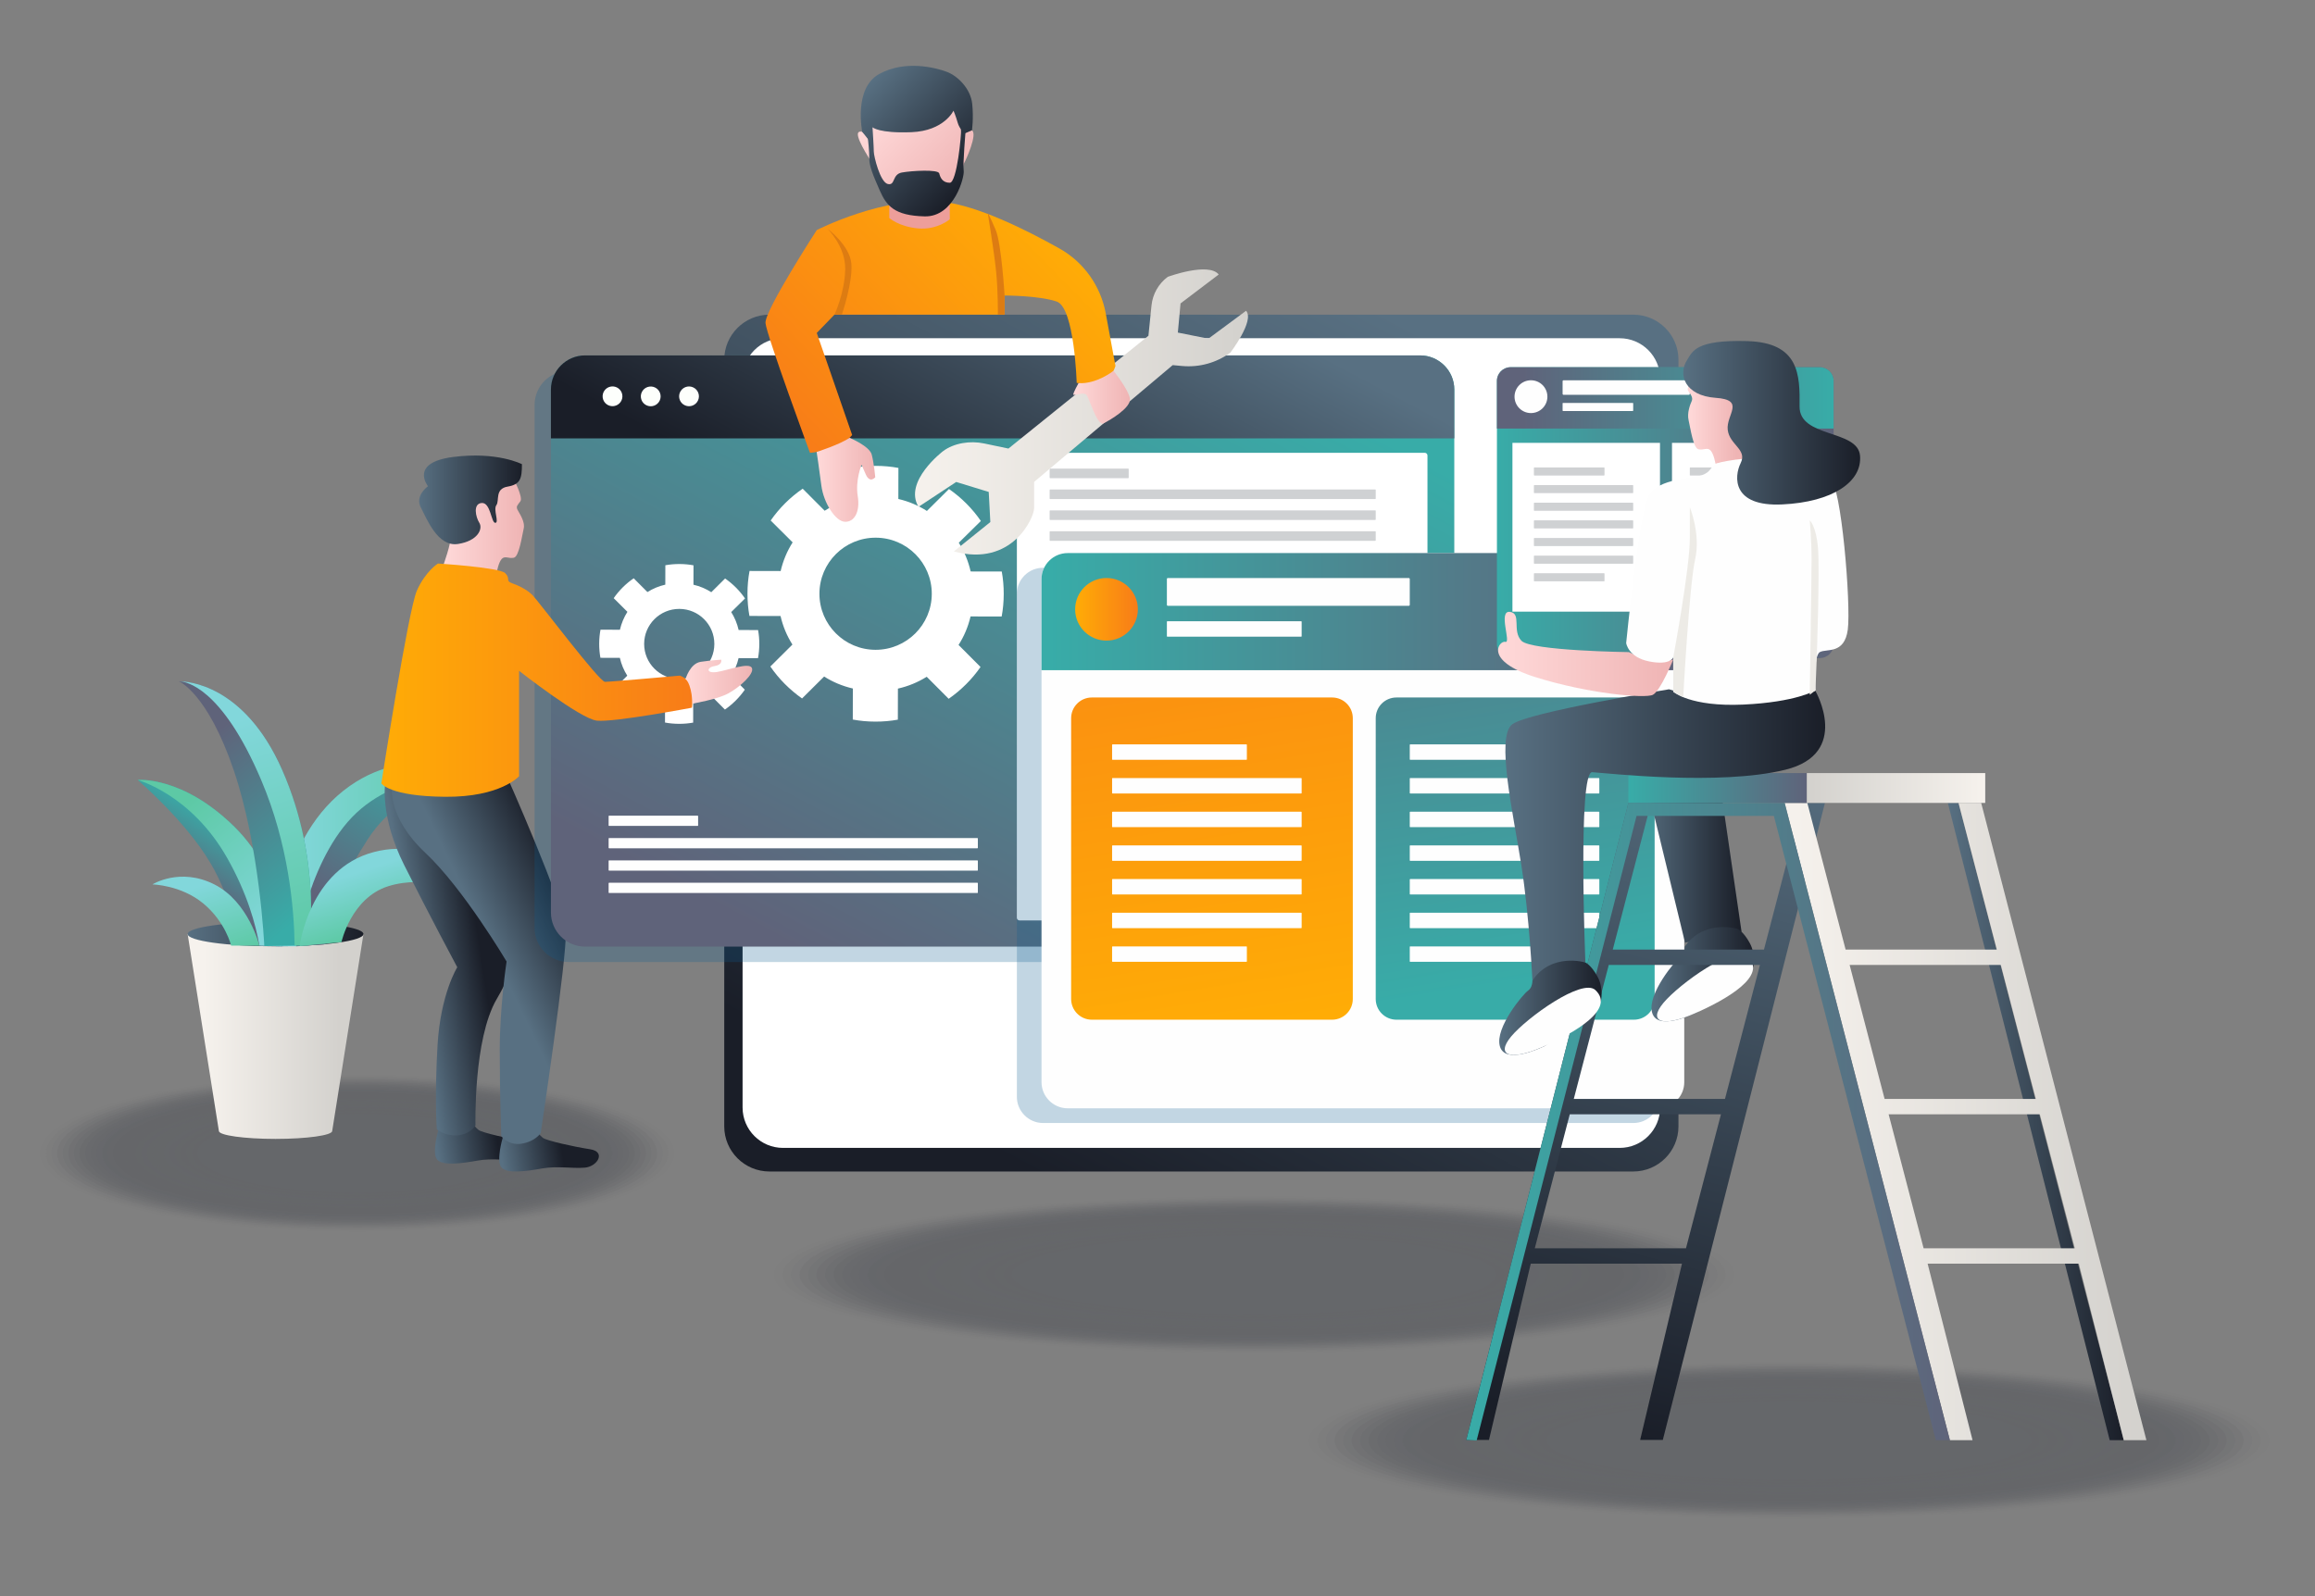 <svg width="1431" height="987" viewBox="0 0 1431 987" fill="none" xmlns="http://www.w3.org/2000/svg">
<rect x="0" y="0" width="1431" height="987" fill="#808080" stroke="none"/>
<g opacity="0.3">
<path opacity="0.03" d="M1105.94 939.047C1269.86 939.047 1402.74 917.369 1402.74 890.628C1402.74 863.887 1269.86 842.209 1105.94 842.209C942.017 842.209 809.133 863.887 809.133 890.628C809.133 917.369 942.017 939.047 1105.94 939.047Z" fill="#262A35"/>
<path opacity="0.07" d="M1105.94 938.192C1266.96 938.192 1397.49 916.897 1397.49 890.628C1397.49 864.359 1266.96 843.064 1105.94 843.064C944.914 843.064 814.379 864.359 814.379 890.628C814.379 916.897 944.914 938.192 1105.94 938.192Z" fill="#262A35"/>
<path opacity="0.1" d="M1105.94 937.336C1264.06 937.336 1392.24 916.424 1392.24 890.628C1392.24 864.832 1264.06 843.92 1105.94 843.92C947.814 843.92 819.631 864.832 819.631 890.628C819.631 916.424 947.814 937.336 1105.94 937.336Z" fill="#262A35"/>
<path opacity="0.14" d="M1105.94 936.475C1261.16 936.475 1386.99 915.949 1386.99 890.628C1386.99 865.308 1261.16 844.781 1105.94 844.781C950.715 844.781 824.883 865.308 824.883 890.628C824.883 915.949 950.715 936.475 1105.94 936.475Z" fill="#262A35"/>
<path opacity="0.17" d="M1105.94 935.62C1258.26 935.62 1381.74 915.476 1381.74 890.628C1381.74 865.78 1258.26 845.637 1105.94 845.637C953.615 845.637 830.134 865.78 830.134 890.628C830.134 915.476 953.615 935.62 1105.94 935.62Z" fill="#262A35"/>
<path opacity="0.21" d="M1105.94 934.764C1255.36 934.764 1376.49 915.003 1376.49 890.628C1376.49 866.252 1255.36 846.492 1105.94 846.492C956.516 846.492 835.386 866.252 835.386 890.628C835.386 915.003 956.516 934.764 1105.94 934.764Z" fill="#262A35"/>
<path opacity="0.24" d="M1105.94 933.908C1252.46 933.908 1371.24 914.531 1371.24 890.628C1371.24 866.725 1252.46 847.348 1105.94 847.348C959.416 847.348 840.638 866.725 840.638 890.628C840.638 914.531 959.416 933.908 1105.94 933.908Z" fill="#262A35"/>
<path opacity="0.28" d="M1105.94 933.052C1249.56 933.052 1365.98 914.058 1365.98 890.628C1365.98 867.197 1249.56 848.203 1105.94 848.203C962.317 848.203 845.89 867.197 845.89 890.628C845.89 914.058 962.317 933.052 1105.94 933.052Z" fill="#262A35"/>
<path opacity="0.31" d="M1105.94 932.192C1246.66 932.192 1360.73 913.583 1360.73 890.628C1360.73 867.673 1246.66 849.064 1105.94 849.064C965.217 849.064 851.142 867.673 851.142 890.628C851.142 913.583 965.217 932.192 1105.94 932.192Z" fill="#262A35"/>
<path opacity="0.34" d="M1105.94 931.336C1243.76 931.336 1355.48 913.11 1355.48 890.628C1355.48 868.146 1243.76 849.92 1105.94 849.92C968.118 849.92 856.393 868.146 856.393 890.628C856.393 913.11 968.118 931.336 1105.94 931.336Z" fill="#262A35"/>
<path opacity="0.38" d="M1105.94 930.48C1240.86 930.48 1350.23 912.638 1350.23 890.628C1350.23 868.618 1240.86 850.775 1105.94 850.775C971.018 850.775 861.645 868.618 861.645 890.628C861.645 912.638 971.018 930.48 1105.94 930.48Z" fill="#262A35"/>
<path opacity="0.41" d="M1105.94 929.624C1237.96 929.624 1344.98 912.165 1344.98 890.628C1344.98 869.09 1237.96 851.631 1105.94 851.631C973.916 851.631 866.892 869.09 866.892 890.628C866.892 912.165 973.916 929.624 1105.94 929.624Z" fill="#262A35"/>
<path opacity="0.45" d="M1105.94 928.768C1235.06 928.768 1339.73 911.692 1339.73 890.627C1339.73 869.563 1235.06 852.486 1105.94 852.486C976.816 852.486 872.143 869.563 872.143 890.627C872.143 911.692 976.816 928.768 1105.94 928.768Z" fill="#262A35"/>
<path opacity="0.48" d="M1105.94 927.915C1232.16 927.915 1334.48 911.221 1334.48 890.629C1334.48 870.037 1232.16 853.344 1105.94 853.344C979.717 853.344 877.395 870.037 877.395 890.629C877.395 911.221 979.717 927.915 1105.94 927.915Z" fill="#262A35"/>
<path opacity="0.52" d="M1105.94 927.052C1229.26 927.052 1329.23 910.744 1329.23 890.628C1329.23 870.511 1229.26 854.203 1105.94 854.203C982.617 854.203 882.646 870.511 882.646 890.628C882.646 910.744 982.617 927.052 1105.94 927.052Z" fill="#262A35"/>
<path opacity="0.55" d="M1105.94 926.196C1226.36 926.196 1323.98 910.272 1323.98 890.627C1323.98 870.983 1226.36 855.059 1105.94 855.059C985.518 855.059 887.898 870.983 887.898 890.627C887.898 910.272 985.518 926.196 1105.94 926.196Z" fill="#262A35"/>
<path opacity="0.59" d="M1105.94 925.343C1223.46 925.343 1318.72 909.801 1318.72 890.629C1318.72 871.458 1223.46 855.916 1105.94 855.916C988.418 855.916 893.15 871.458 893.15 890.629C893.15 909.801 988.418 925.343 1105.94 925.343Z" fill="#262A35"/>
<path opacity="0.62" d="M1105.94 924.487C1220.56 924.487 1313.47 909.328 1313.47 890.629C1313.47 871.93 1220.56 856.771 1105.94 856.771C991.318 856.771 898.402 871.93 898.402 890.629C898.402 909.328 991.318 924.487 1105.94 924.487Z" fill="#262A35"/>
<path opacity="0.66" d="M1105.94 923.631C1217.65 923.631 1308.22 908.855 1308.22 890.629C1308.22 872.402 1217.65 857.627 1105.94 857.627C994.219 857.627 903.654 872.402 903.654 890.629C903.654 908.855 994.219 923.631 1105.94 923.631Z" fill="#262A35"/>
<path opacity="0.69" d="M1105.94 922.769C1214.75 922.769 1302.97 908.379 1302.97 890.627C1302.97 872.876 1214.75 858.486 1105.94 858.486C997.119 858.486 908.905 872.876 908.905 890.627C908.905 908.379 997.119 922.769 1105.94 922.769Z" fill="#262A35"/>
<path opacity="0.72" d="M1105.94 921.915C1211.85 921.915 1297.72 907.908 1297.72 890.629C1297.72 873.351 1211.85 859.344 1105.94 859.344C1000.02 859.344 914.157 873.351 914.157 890.629C914.157 907.908 1000.02 921.915 1105.94 921.915Z" fill="#262A35"/>
<path opacity="0.76" d="M1105.94 921.059C1208.95 921.059 1292.47 907.435 1292.47 890.629C1292.47 873.823 1208.95 860.199 1105.94 860.199C1002.92 860.199 919.409 873.823 919.409 890.629C919.409 907.435 1002.92 921.059 1105.94 921.059Z" fill="#262A35"/>
<path opacity="0.79" d="M1105.94 920.203C1206.06 920.203 1287.22 906.962 1287.22 890.629C1287.22 874.295 1206.06 861.055 1105.94 861.055C1005.82 861.055 924.655 874.295 924.655 890.629C924.655 906.962 1005.82 920.203 1105.94 920.203Z" fill="#262A35"/>
<path opacity="0.83" d="M1105.94 919.347C1203.16 919.347 1281.97 906.49 1281.97 890.629C1281.97 874.768 1203.16 861.91 1105.94 861.91C1008.72 861.91 929.907 874.768 929.907 890.629C929.907 906.49 1008.72 919.347 1105.94 919.347Z" fill="#262A35"/>
<path opacity="0.86" d="M1105.94 918.487C1200.26 918.487 1276.72 906.015 1276.72 890.629C1276.72 875.244 1200.26 862.771 1105.94 862.771C1011.62 862.771 935.159 875.244 935.159 890.629C935.159 906.015 1011.62 918.487 1105.94 918.487Z" fill="#262A35"/>
<path opacity="0.9" d="M1105.94 917.631C1197.35 917.631 1271.46 905.542 1271.46 890.629C1271.46 875.716 1197.35 863.627 1105.94 863.627C1014.52 863.627 940.411 875.716 940.411 890.629C940.411 905.542 1014.52 917.631 1105.94 917.631Z" fill="#262A35"/>
<path opacity="0.93" d="M1105.94 916.775C1194.45 916.775 1266.21 905.069 1266.21 890.629C1266.21 876.189 1194.45 864.482 1105.94 864.482C1017.42 864.482 945.663 876.189 945.663 890.629C945.663 905.069 1017.42 916.775 1105.94 916.775Z" fill="#262A35"/>
<path opacity="0.97" d="M1105.94 915.92C1191.55 915.92 1260.96 904.596 1260.96 890.629C1260.96 876.661 1191.55 865.338 1105.94 865.338C1020.32 865.338 950.914 876.661 950.914 890.629C950.914 904.596 1020.32 915.92 1105.94 915.92Z" fill="#262A35"/>
<path d="M1105.94 915.064C1188.65 915.064 1255.71 904.124 1255.71 890.629C1255.71 877.133 1188.65 866.193 1105.94 866.193C1023.22 866.193 956.166 877.133 956.166 890.629C956.166 904.124 1023.22 915.064 1105.94 915.064Z" fill="#262A35"/>
</g>
<g opacity="0.3">
<path opacity="0.03" d="M775.233 836.561C939.153 836.561 1072.04 814.883 1072.04 788.142C1072.04 761.401 939.153 739.723 775.233 739.723C611.312 739.723 478.429 761.401 478.429 788.142C478.429 814.883 611.312 836.561 775.233 836.561Z" fill="#262A35"/>
<path opacity="0.07" d="M775.233 835.705C936.255 835.705 1066.79 814.41 1066.79 788.142C1066.79 761.873 936.255 740.578 775.233 740.578C614.21 740.578 483.675 761.873 483.675 788.142C483.675 814.41 614.21 835.705 775.233 835.705Z" fill="#262A35"/>
<path opacity="0.1" d="M775.233 834.849C933.355 834.849 1061.54 813.937 1061.54 788.141C1061.54 762.345 933.355 741.434 775.233 741.434C617.11 741.434 488.927 762.345 488.927 788.141C488.927 813.937 617.11 834.849 775.233 834.849Z" fill="#262A35"/>
<path opacity="0.14" d="M775.233 833.989C930.455 833.989 1056.29 813.463 1056.29 788.142C1056.29 762.821 930.455 742.295 775.233 742.295C620.011 742.295 494.179 762.821 494.179 788.142C494.179 813.463 620.011 833.989 775.233 833.989Z" fill="#262A35"/>
<path opacity="0.17" d="M775.233 833.133C927.554 833.133 1051.04 812.99 1051.04 788.142C1051.04 763.294 927.554 743.15 775.233 743.15C622.911 743.15 499.43 763.294 499.43 788.142C499.43 812.99 622.911 833.133 775.233 833.133Z" fill="#262A35"/>
<path opacity="0.21" d="M775.233 832.277C924.654 832.277 1045.78 812.517 1045.78 788.142C1045.78 763.766 924.654 744.006 775.233 744.006C625.812 744.006 504.682 763.766 504.682 788.142C504.682 812.517 625.812 832.277 775.233 832.277Z" fill="#262A35"/>
<path opacity="0.24" d="M775.233 831.422C921.753 831.422 1040.53 812.044 1040.53 788.141C1040.53 764.238 921.753 744.861 775.233 744.861C628.712 744.861 509.934 764.238 509.934 788.141C509.934 812.044 628.712 831.422 775.233 831.422Z" fill="#262A35"/>
<path opacity="0.28" d="M775.233 830.566C918.853 830.566 1035.28 811.572 1035.28 788.141C1035.28 764.711 918.853 745.717 775.233 745.717C631.613 745.717 515.186 764.711 515.186 788.141C515.186 811.572 631.613 830.566 775.233 830.566Z" fill="#262A35"/>
<path opacity="0.31" d="M775.233 829.705C915.953 829.705 1030.03 811.097 1030.03 788.142C1030.03 765.187 915.953 746.578 775.233 746.578C634.513 746.578 520.438 765.187 520.438 788.142C520.438 811.097 634.513 829.705 775.233 829.705Z" fill="#262A35"/>
<path opacity="0.34" d="M775.233 828.85C913.052 828.85 1024.78 810.624 1024.78 788.142C1024.78 765.659 913.052 747.434 775.233 747.434C637.413 747.434 525.689 765.659 525.689 788.142C525.689 810.624 637.413 828.85 775.233 828.85Z" fill="#262A35"/>
<path opacity="0.38" d="M775.233 827.994C910.152 827.994 1019.52 810.151 1019.52 788.141C1019.52 766.132 910.152 748.289 775.233 748.289C640.314 748.289 530.941 766.132 530.941 788.141C530.941 810.151 640.314 827.994 775.233 827.994Z" fill="#262A35"/>
<path opacity="0.41" d="M775.233 827.138C907.254 827.138 1014.28 809.678 1014.28 788.141C1014.28 766.604 907.254 749.145 775.233 749.145C643.212 749.145 536.188 766.604 536.188 788.141C536.188 809.678 643.212 827.138 775.233 827.138Z" fill="#262A35"/>
<path opacity="0.45" d="M775.233 826.282C904.353 826.282 1009.03 809.206 1009.03 788.141C1009.03 767.076 904.353 750 775.233 750C646.112 750 541.439 767.076 541.439 788.141C541.439 809.206 646.112 826.282 775.233 826.282Z" fill="#262A35"/>
<path opacity="0.48" d="M775.233 825.428C901.453 825.428 1003.77 808.735 1003.77 788.143C1003.77 767.551 901.453 750.857 775.233 750.857C649.013 750.857 546.691 767.551 546.691 788.143C546.691 808.735 649.013 825.428 775.233 825.428Z" fill="#262A35"/>
<path opacity="0.52" d="M775.233 824.566C898.552 824.566 998.523 808.258 998.523 788.141C998.523 768.025 898.552 751.717 775.233 751.717C651.913 751.717 551.942 768.025 551.942 788.141C551.942 808.258 651.913 824.566 775.233 824.566Z" fill="#262A35"/>
<path opacity="0.55" d="M775.233 823.71C895.652 823.71 993.271 807.785 993.271 788.141C993.271 768.497 895.652 752.572 775.233 752.572C654.813 752.572 557.194 768.497 557.194 788.141C557.194 807.785 654.813 823.71 775.233 823.71Z" fill="#262A35"/>
<path opacity="0.59" d="M775.233 822.854C892.752 822.854 988.02 807.313 988.02 788.141C988.02 768.969 892.752 753.428 775.233 753.428C657.714 753.428 562.446 768.969 562.446 788.141C562.446 807.313 657.714 822.854 775.233 822.854Z" fill="#262A35"/>
<path opacity="0.62" d="M775.233 822C889.851 822 982.768 806.842 982.768 788.143C982.768 769.444 889.851 754.285 775.233 754.285C660.614 754.285 567.698 769.444 567.698 788.143C567.698 806.842 660.614 822 775.233 822Z" fill="#262A35"/>
<path opacity="0.66" d="M775.233 821.145C886.951 821.145 977.516 806.369 977.516 788.143C977.516 769.916 886.951 755.141 775.233 755.141C663.515 755.141 572.95 769.916 572.95 788.143C572.95 806.369 663.515 821.145 775.233 821.145Z" fill="#262A35"/>
<path opacity="0.69" d="M775.233 820.282C884.05 820.282 972.264 805.892 972.264 788.141C972.264 770.39 884.05 756 775.233 756C666.415 756 578.201 770.39 578.201 788.141C578.201 805.892 666.415 820.282 775.233 820.282Z" fill="#262A35"/>
<path opacity="0.72" d="M775.233 819.427C881.15 819.427 967.013 805.419 967.013 788.141C967.013 770.862 881.15 756.855 775.233 756.855C669.316 756.855 583.453 770.862 583.453 788.141C583.453 805.419 669.316 819.427 775.233 819.427Z" fill="#262A35"/>
<path opacity="0.76" d="M775.233 818.573C878.249 818.573 961.76 804.949 961.76 788.143C961.76 771.337 878.249 757.713 775.233 757.713C672.216 757.713 588.705 771.337 588.705 788.143C588.705 804.949 672.216 818.573 775.233 818.573Z" fill="#262A35"/>
<path opacity="0.79" d="M775.233 817.717C875.352 817.717 956.514 804.476 956.514 788.143C956.514 771.809 875.352 758.568 775.233 758.568C675.114 758.568 593.951 771.809 593.951 788.143C593.951 804.476 675.114 817.717 775.233 817.717Z" fill="#262A35"/>
<path opacity="0.83" d="M775.233 816.861C872.451 816.861 951.262 804.003 951.262 788.142C951.262 772.282 872.451 759.424 775.233 759.424C678.014 759.424 599.203 772.282 599.203 788.142C599.203 804.003 678.014 816.861 775.233 816.861Z" fill="#262A35"/>
<path opacity="0.86" d="M775.233 816.001C869.551 816.001 946.011 803.528 946.011 788.143C946.011 772.757 869.551 760.285 775.233 760.285C680.915 760.285 604.455 772.757 604.455 788.143C604.455 803.528 680.915 816.001 775.233 816.001Z" fill="#262A35"/>
<path opacity="0.9" d="M775.233 815.145C866.65 815.145 940.759 803.056 940.759 788.143C940.759 773.23 866.65 761.141 775.233 761.141C683.815 761.141 609.707 773.23 609.707 788.143C609.707 803.056 683.815 815.145 775.233 815.145Z" fill="#262A35"/>
<path opacity="0.93" d="M775.233 814.289C863.75 814.289 935.507 802.583 935.507 788.143C935.507 773.702 863.75 761.996 775.233 761.996C686.716 761.996 614.958 773.702 614.958 788.143C614.958 802.583 686.716 814.289 775.233 814.289Z" fill="#262A35"/>
<path opacity="0.97" d="M775.233 813.433C860.849 813.433 930.255 802.11 930.255 788.142C930.255 774.175 860.849 762.852 775.233 762.852C689.616 762.852 620.21 774.175 620.21 788.142C620.21 802.11 689.616 813.433 775.233 813.433Z" fill="#262A35"/>
<path d="M775.233 812.577C857.949 812.577 925.004 801.637 925.004 788.142C925.004 774.647 857.949 763.707 775.233 763.707C692.517 763.707 625.462 774.647 625.462 788.142C625.462 801.637 692.517 812.577 775.233 812.577Z" fill="#262A35"/>
</g>
<g opacity="0.3">
<path opacity="0.03" d="M220.74 761.457C328.923 761.457 416.623 739.779 416.623 713.038C416.623 686.297 328.923 664.619 220.74 664.619C112.556 664.619 24.856 686.297 24.856 713.038C24.856 739.779 112.556 761.457 220.74 761.457Z" fill="#262A35"/>
<path opacity="0.07" d="M220.74 760.602C327.01 760.602 413.159 739.307 413.159 713.038C413.159 686.77 327.01 665.475 220.74 665.475C114.47 665.475 28.321 686.77 28.321 713.038C28.321 739.307 114.47 760.602 220.74 760.602Z" fill="#262A35"/>
<path opacity="0.1" d="M220.74 759.746C325.093 759.746 409.688 738.834 409.688 713.038C409.688 687.242 325.093 666.33 220.74 666.33C116.386 666.33 31.791 687.242 31.791 713.038C31.791 738.834 116.386 759.746 220.74 759.746Z" fill="#262A35"/>
<path opacity="0.14" d="M220.74 758.886C323.18 758.886 406.224 738.359 406.224 713.038C406.224 687.718 323.18 667.191 220.74 667.191C118.3 667.191 35.256 687.718 35.256 713.038C35.256 738.359 118.3 758.886 220.74 758.886Z" fill="#262A35"/>
<path opacity="0.17" d="M220.74 758.03C321.266 758.03 402.759 737.886 402.759 713.038C402.759 688.19 321.266 668.047 220.74 668.047C120.213 668.047 38.721 688.19 38.721 713.038C38.721 737.886 120.213 758.03 220.74 758.03Z" fill="#262A35"/>
<path opacity="0.21" d="M220.74 757.174C319.353 757.174 399.294 737.414 399.294 713.038C399.294 688.663 319.353 668.902 220.74 668.902C122.127 668.902 42.185 688.663 42.185 713.038C42.185 737.414 122.127 757.174 220.74 757.174Z" fill="#262A35"/>
<path opacity="0.24" d="M220.74 756.318C317.439 756.318 395.829 736.941 395.829 713.038C395.829 689.135 317.439 669.758 220.74 669.758C124.041 669.758 45.65 689.135 45.65 713.038C45.65 736.941 124.041 756.318 220.74 756.318Z" fill="#262A35"/>
<path opacity="0.28" d="M220.74 755.462C315.526 755.462 392.364 736.468 392.364 713.038C392.364 689.607 315.526 670.613 220.74 670.613C125.954 670.613 49.115 689.607 49.115 713.038C49.115 736.468 125.954 755.462 220.74 755.462Z" fill="#262A35"/>
<path opacity="0.31" d="M220.74 754.602C313.609 754.602 388.895 735.993 388.895 713.038C388.895 690.083 313.609 671.475 220.74 671.475C127.871 671.475 52.585 690.083 52.585 713.038C52.585 735.993 127.871 754.602 220.74 754.602Z" fill="#262A35"/>
<path opacity="0.34" d="M220.74 753.746C311.695 753.746 385.429 735.52 385.429 713.038C385.429 690.556 311.695 672.33 220.74 672.33C129.784 672.33 56.05 690.556 56.05 713.038C56.05 735.52 129.784 753.746 220.74 753.746Z" fill="#262A35"/>
<path opacity="0.38" d="M220.74 752.89C309.782 752.89 381.965 735.048 381.965 713.038C381.965 691.028 309.782 673.186 220.74 673.186C131.698 673.186 59.515 691.028 59.515 713.038C59.515 735.048 131.698 752.89 220.74 752.89Z" fill="#262A35"/>
<path opacity="0.41" d="M220.74 752.034C307.868 752.034 378.5 734.575 378.5 713.038C378.5 691.5 307.868 674.041 220.74 674.041C133.611 674.041 62.98 691.5 62.98 713.038C62.98 734.575 133.611 752.034 220.74 752.034Z" fill="#262A35"/>
<path opacity="0.45" d="M220.74 751.179C305.955 751.179 375.035 734.102 375.035 713.038C375.035 691.973 305.955 674.896 220.74 674.896C135.525 674.896 66.444 691.973 66.444 713.038C66.444 734.102 135.525 751.179 220.74 751.179Z" fill="#262A35"/>
<path opacity="0.48" d="M220.74 750.325C304.041 750.325 371.57 733.631 371.57 713.039C371.57 692.447 304.041 675.754 220.74 675.754C137.438 675.754 69.909 692.447 69.909 713.039C69.909 733.631 137.438 750.325 220.74 750.325Z" fill="#262A35"/>
<path opacity="0.52" d="M220.74 749.462C302.125 749.462 368.101 733.155 368.101 713.038C368.101 692.921 302.125 676.613 220.74 676.613C139.355 676.613 73.379 692.921 73.379 713.038C73.379 733.155 139.355 749.462 220.74 749.462Z" fill="#262A35"/>
<path opacity="0.55" d="M220.74 748.607C300.212 748.607 364.636 732.682 364.636 713.038C364.636 693.393 300.212 677.469 220.74 677.469C141.269 677.469 76.844 693.393 76.844 713.038C76.844 732.682 141.269 748.607 220.74 748.607Z" fill="#262A35"/>
<path opacity="0.59" d="M220.74 747.753C298.298 747.753 361.171 732.211 361.171 713.039C361.171 693.868 298.298 678.326 220.74 678.326C143.182 678.326 80.309 693.868 80.309 713.039C80.309 732.211 143.182 747.753 220.74 747.753Z" fill="#262A35"/>
<path opacity="0.62" d="M220.74 746.897C296.384 746.897 357.706 731.738 357.706 713.039C357.706 694.34 296.384 679.182 220.74 679.182C145.095 679.182 83.773 694.34 83.773 713.039C83.773 731.738 145.095 746.897 220.74 746.897Z" fill="#262A35"/>
<path opacity="0.66" d="M220.74 746.041C294.47 746.041 354.241 731.266 354.241 713.039C354.241 694.813 294.47 680.037 220.74 680.037C147.009 680.037 87.238 694.813 87.238 713.039C87.238 731.266 147.009 746.041 220.74 746.041Z" fill="#262A35"/>
<path opacity="0.69" d="M220.74 745.179C292.557 745.179 350.776 730.789 350.776 713.038C350.776 695.287 292.557 680.896 220.74 680.896C148.922 680.896 90.703 695.287 90.703 713.038C90.703 730.789 148.922 745.179 220.74 745.179Z" fill="#262A35"/>
<path opacity="0.72" d="M220.74 744.325C290.641 744.325 347.307 730.318 347.307 713.039C347.307 695.761 290.641 681.754 220.74 681.754C150.839 681.754 94.173 695.761 94.173 713.039C94.173 730.318 150.839 744.325 220.74 744.325Z" fill="#262A35"/>
<path opacity="0.76" d="M220.74 743.469C288.727 743.469 343.842 729.845 343.842 713.039C343.842 696.233 288.727 682.609 220.74 682.609C152.753 682.609 97.638 696.233 97.638 713.039C97.638 729.845 152.753 743.469 220.74 743.469Z" fill="#262A35"/>
<path opacity="0.79" d="M220.74 742.613C286.814 742.613 340.377 729.372 340.377 713.039C340.377 696.706 286.814 683.465 220.74 683.465C154.666 683.465 101.103 696.706 101.103 713.039C101.103 729.372 154.666 742.613 220.74 742.613Z" fill="#262A35"/>
<path opacity="0.83" d="M220.74 741.757C284.9 741.757 336.912 728.9 336.912 713.039C336.912 697.178 284.9 684.32 220.74 684.32C156.58 684.32 104.568 697.178 104.568 713.039C104.568 728.9 156.58 741.757 220.74 741.757Z" fill="#262A35"/>
<path opacity="0.86" d="M220.74 740.897C282.986 740.897 333.447 728.425 333.447 713.039C333.447 697.654 282.986 685.182 220.74 685.182C158.493 685.182 108.032 697.654 108.032 713.039C108.032 728.425 158.493 740.897 220.74 740.897Z" fill="#262A35"/>
<path opacity="0.9" d="M220.74 740.041C281.073 740.041 329.982 727.952 329.982 713.039C329.982 698.126 281.073 686.037 220.74 686.037C160.407 686.037 111.497 698.126 111.497 713.039C111.497 727.952 160.407 740.041 220.74 740.041Z" fill="#262A35"/>
<path opacity="0.93" d="M220.74 739.186C279.156 739.186 326.512 727.479 326.512 713.039C326.512 698.599 279.156 686.893 220.74 686.893C162.323 686.893 114.967 698.599 114.967 713.039C114.967 727.479 162.323 739.186 220.74 739.186Z" fill="#262A35"/>
<path opacity="0.97" d="M220.74 738.33C277.243 738.33 323.048 727.007 323.048 713.039C323.048 699.071 277.243 687.748 220.74 687.748C164.237 687.748 118.432 699.071 118.432 713.039C118.432 727.007 164.237 738.33 220.74 738.33Z" fill="#262A35"/>
<path d="M220.74 737.474C275.329 737.474 319.583 726.534 319.583 713.039C319.583 699.544 275.329 688.604 220.74 688.604C166.15 688.604 121.897 699.544 121.897 713.039C121.897 726.534 166.15 737.474 220.74 737.474Z" fill="#262A35"/>
</g>
<path d="M115.98 577.523L135.299 699.295C135.299 702.002 150.981 704.19 170.326 704.19C189.671 704.19 205.353 701.996 205.353 699.295L224.672 577.523H115.98Z" fill="url(#paint0_linear_2030_2264)"/>
<path d="M170.326 585.122C200.34 585.122 224.672 581.721 224.672 577.525C224.672 573.329 200.34 569.928 170.326 569.928C140.312 569.928 115.98 573.329 115.98 577.525C115.98 581.721 140.312 585.122 170.326 585.122Z" fill="url(#paint1_linear_2030_2264)"/>
<path d="M300.139 479.53C300.139 479.53 252.775 479.483 227.28 518.988C200.818 559.997 201.286 583.856 201.286 583.856L183.136 585.122C183.136 585.122 170.103 572.909 183.136 545.788C196.169 518.667 247.7 461.198 300.134 479.53H300.139Z" fill="url(#paint2_linear_2030_2264)"/>
<path d="M170.326 585.121C170.326 585.121 171.001 521.637 212.231 488.941C253.461 456.245 300.139 479.524 300.139 479.524C300.139 479.524 254.977 473.337 223.15 500.085C191.323 526.833 183.141 585.115 183.141 585.115H170.326V585.121Z" fill="url(#paint3_linear_2030_2264)"/>
<path d="M174.336 585.106L160.358 584.758L147.267 584.411C147.267 584.411 145.278 559.125 129.767 533.103C114.224 507.076 85.098 482.273 85.098 482.273C85.098 482.273 112.801 479.524 145.023 511.349C177.209 543.174 174.331 585.106 174.331 585.106H174.336Z" fill="url(#paint4_linear_2030_2264)"/>
<path d="M174.336 585.106L160.358 584.758C158.155 571.897 152.888 552.498 140.478 530.572C118.178 491.119 85.103 482.273 85.103 482.273C85.103 482.273 112.806 479.524 145.029 511.349C177.214 543.174 174.336 585.106 174.336 585.106Z" fill="url(#paint5_linear_2030_2264)"/>
<path d="M190.943 584.541L182.123 584.671L163.381 584.977C163.381 584.977 160.643 523.557 144.389 475.952C128.135 428.305 110.604 421.289 110.604 421.289H111.066C115.476 421.289 151.044 422.943 174.409 475.999C199.307 532.627 190.948 584.546 190.948 584.546L190.943 584.541Z" fill="url(#paint6_linear_2030_2264)"/>
<path d="M190.944 584.54L182.123 584.67C181.801 561.173 178.284 521.897 161.423 482.226C136.92 424.55 114.547 421.413 111.061 421.283C115.471 421.283 151.039 422.937 174.404 475.993C199.302 532.621 190.944 584.54 190.944 584.54Z" fill="url(#paint7_linear_2030_2264)"/>
<path d="M185.229 584.977C185.229 584.977 191.245 537.216 231.165 526.808C271.086 516.395 288.358 551.098 288.358 551.098C288.358 551.098 262.878 540.685 239.944 547.977C217.01 555.263 211.052 582.55 211.052 582.55L185.235 584.977H185.229Z" fill="url(#paint8_linear_2030_2264)"/>
<path d="M160.357 584.758C160.357 584.758 153.765 557.584 132.499 546.834C111.232 536.084 94.22 546.834 94.22 546.834C94.22 546.834 111.762 547.161 125.585 558.565C139.408 569.968 142.862 584.669 142.862 584.669L160.352 584.758H160.357Z" fill="url(#paint9_linear_2030_2264)"/>
<path d="M350.569 394.858L390.946 387.178L394.063 402.019C394.063 402.019 341.54 420.895 337.224 420.553C332.907 420.211 317.796 400.184 317.796 400.184L350.563 394.853L350.569 394.858Z" fill="#FF378F"/>
<path d="M270.987 698.601C270.987 698.601 266.847 712.561 270.083 716.824C273.319 721.092 285.88 719.282 295.204 717.602C304.528 715.922 313.983 717.731 321.749 717.083C329.52 716.435 335.088 707.256 324.985 705.706C314.887 704.155 297.864 700.38 295.718 698.596C293.573 696.817 292.742 695.23 292.742 695.23L270.982 698.596L270.987 698.601Z" fill="url(#paint10_linear_2030_2264)"/>
<path d="M310.741 703.48C310.741 703.48 306.601 717.44 309.837 721.703C313.074 725.971 325.634 724.161 334.959 722.481C344.283 720.8 353.737 722.61 361.503 721.962C369.274 721.314 374.843 712.135 364.739 710.585C354.641 709.034 337.618 705.259 335.473 703.475C333.327 701.696 332.496 700.109 332.496 700.109L310.736 703.475L310.741 703.48Z" fill="url(#paint11_linear_2030_2264)"/>
<path d="M238.095 484.389C238.095 484.389 234.812 504.872 249.819 534.841C264.826 564.804 282.649 598.049 282.649 598.049C282.649 598.049 272.332 614.436 270.457 646.277C268.582 678.117 269.99 698.248 269.99 698.248C269.99 698.248 274.68 702.464 282.654 701.992C290.628 701.52 293.911 695.904 293.911 695.904C293.911 695.904 292.503 642.528 307.043 617.714C321.582 592.9 322.99 576.98 315.951 557.316C308.918 537.651 238.095 484.394 238.095 484.394V484.389Z" fill="url(#paint12_linear_2030_2264)"/>
<path d="M242.318 486.888C242.318 486.888 239.502 505.344 262.956 527.347C286.405 549.35 313.141 594.497 313.141 594.497C313.141 594.497 308.918 622.391 308.918 649.077C308.918 675.763 309.858 702.453 309.858 702.453C309.858 702.453 314.081 708.541 322.523 707.136C330.964 705.731 334.247 700.581 334.247 700.581C334.247 700.581 350.662 591.489 349.722 575.569C348.781 559.649 312.668 478.477 312.668 478.477L242.318 486.883V486.888Z" fill="url(#paint13_linear_2030_2264)"/>
<path d="M317.63 296.443C317.63 296.443 323.437 307.499 321.681 309.926C319.926 312.353 318.907 313.027 319.822 315.049C320.736 317.072 324.788 322.33 323.707 326.914C322.627 331.498 320.871 344.172 317.63 344.846C314.388 345.521 312.227 343.498 310.201 345.521C308.175 347.543 307.095 353.745 307.095 353.745C307.095 353.745 300.207 352.397 289.672 351.588C279.137 350.779 273.87 349.97 273.87 349.97C273.87 349.97 279.137 335.543 278.597 331.229C278.057 326.914 284.54 306.151 292.914 300.752C301.287 295.359 317.63 296.438 317.63 296.438V296.443Z" fill="url(#paint14_linear_2030_2264)"/>
<path d="M1037.53 222.458V696.439C1037.53 711.84 1025.01 724.343 1009.58 724.343H475.639C460.211 724.343 447.687 711.84 447.687 696.439V222.463C447.687 207.061 460.211 194.559 475.639 194.559L1009.58 194.559C1025.01 194.559 1037.53 207.061 1037.53 222.463L1037.53 222.458Z" fill="url(#paint15_linear_2030_2264)"/>
<path d="M1001.17 209.135H484.039C470.222 209.135 459.021 220.316 459.021 234.109V684.78C459.021 698.573 470.222 709.755 484.039 709.755H1001.17C1014.99 709.755 1026.19 698.573 1026.19 684.78V234.109C1026.19 220.316 1014.99 209.135 1001.17 209.135Z" fill="white"/>
<path opacity="0.25" d="M888.87 250.378V573.724C888.87 585.397 879.38 594.825 867.733 594.825H351.592C339.946 594.825 330.455 585.397 330.455 573.724V250.378C330.455 238.752 339.946 229.277 351.592 229.277H867.733C879.38 229.277 888.87 238.752 888.87 250.378Z" fill="url(#paint16_linear_2030_2264)"/>
<path d="M898.963 240.847V564.193C898.963 575.866 889.473 585.293 877.827 585.293H361.685C350.039 585.293 340.548 575.866 340.548 564.193V240.847C340.548 229.22 350.039 219.746 361.685 219.746H877.827C889.473 219.746 898.963 229.22 898.963 240.847Z" fill="url(#paint17_linear_2030_2264)"/>
<path d="M898.963 240.847V271.038H340.548V240.847C340.548 229.22 350.039 219.746 361.685 219.746H877.827C889.473 219.746 898.963 229.22 898.963 240.847Z" fill="url(#paint18_linear_2030_2264)"/>
<path d="M880.72 279.973H630.241C629.323 279.973 628.579 280.716 628.579 281.632V567.459C628.579 568.376 629.323 569.119 630.241 569.119H880.72C881.638 569.119 882.382 568.376 882.382 567.459V281.632C882.382 280.716 881.638 279.973 880.72 279.973Z" fill="white"/>
<path d="M379.522 251.075C382.865 250.578 385.171 247.47 384.673 244.133C384.176 240.796 381.062 238.494 377.719 238.991C374.377 239.488 372.071 242.596 372.568 245.933C373.066 249.27 376.179 251.572 379.522 251.075Z" fill="#FDFFFC"/>
<path d="M403.133 251.134C406.477 250.645 408.791 247.542 408.3 244.204C407.81 240.866 404.702 238.556 401.358 239.046C398.014 239.535 395.701 242.638 396.191 245.976C396.681 249.314 399.79 251.623 403.133 251.134Z" fill="#FDFFFC"/>
<path d="M431.533 247.47C432.867 244.37 431.432 240.778 428.326 239.446C425.221 238.114 421.623 239.547 420.289 242.647C418.955 245.747 420.39 249.339 423.495 250.671C426.6 252.003 430.199 250.57 431.533 247.47Z" fill="#FDFFFC"/>
<path d="M468.559 406.945C469.083 404.16 469.348 401.241 469.359 398.259C469.364 395.277 469.115 392.357 468.6 389.568L456.585 389.542C455.686 385.585 454.133 381.82 451.998 378.444L460.523 370.033C457.219 365.226 453.011 361.005 448.211 357.686L439.687 366.159C436.316 364.012 432.617 362.446 428.659 361.533L428.685 349.539C425.895 349.015 422.971 348.751 419.984 348.74C416.997 348.735 414.072 348.989 411.278 349.497L411.252 361.492C407.288 362.389 403.585 363.94 400.203 366.071L391.715 357.561C386.899 360.859 382.671 365.06 379.347 369.851L387.834 378.299C385.684 381.665 384.115 385.424 383.201 389.376L371.186 389.35C370.661 392.134 370.396 395.054 370.386 398.036C370.381 401.018 370.63 403.937 371.144 406.727L383.159 406.753C384.058 410.71 385.611 414.407 387.746 417.783L379.222 426.257C382.526 431.064 386.671 435.218 391.471 438.604L399.995 430.13C403.366 432.277 407.132 433.843 411.091 434.756L411.065 446.751C413.854 447.274 416.779 447.544 419.766 447.549C422.753 447.554 425.677 447.3 428.472 446.792L428.498 434.798C432.461 433.9 436.233 432.35 439.614 430.218L448.102 438.728C452.918 435.368 457.084 431.23 460.403 426.438L451.915 417.928C454.066 414.563 455.635 410.871 456.549 406.919L468.564 406.945H468.559ZM419.823 419.811C407.839 419.785 398.146 410.067 398.177 398.103C398.203 386.14 407.938 376.463 419.922 376.489C431.906 376.515 441.599 386.233 441.568 398.197C441.542 410.16 431.807 419.837 419.823 419.811Z" fill="white"/>
<path d="M619.171 381.193C620.013 376.733 620.439 372.066 620.449 367.29C620.459 362.519 620.054 357.847 619.233 353.382L600.003 353.341C598.564 347.009 596.081 340.983 592.663 335.579L606.309 322.122C601.026 314.432 594.284 307.675 586.606 302.365L572.96 315.926C567.563 312.487 561.646 309.988 555.309 308.52L555.35 289.323C550.883 288.483 546.208 288.057 541.423 288.047C536.644 288.037 531.964 288.441 527.492 289.261L527.45 308.458C521.107 309.895 515.175 312.373 509.762 315.786L496.178 302.163C488.475 307.436 481.706 314.168 476.387 321.832L489.971 335.351C486.527 340.739 484.023 346.75 482.553 353.076L463.323 353.035C462.481 357.494 462.055 362.162 462.045 366.938C462.034 371.708 462.439 376.381 463.26 380.846L482.491 380.887C483.93 387.219 486.413 393.141 489.831 398.545L476.184 412.105C481.467 419.796 488.106 426.449 495.784 431.863L509.43 418.302C514.827 421.74 520.848 424.24 527.185 425.707L527.143 444.905C531.611 445.745 536.286 446.17 541.07 446.181C545.849 446.191 550.53 445.787 555.002 444.967L555.044 425.77C561.386 424.333 567.422 421.854 572.835 418.442L586.419 432.065C594.123 426.688 600.787 420.06 606.107 412.396L592.523 398.773C595.967 393.385 598.471 387.478 599.941 381.152L619.171 381.193ZM541.174 401.781C521.996 401.739 506.484 386.182 506.526 367.041C506.568 347.896 522.151 332.411 541.325 332.452C560.503 332.494 576.014 348.051 575.973 367.192C575.931 386.337 560.347 401.822 541.174 401.781Z" fill="white"/>
<path opacity="0.25" d="M1025.88 367.197V678.226C1025.88 687.089 1018.59 694.364 1009.64 694.364H644.744C635.867 694.364 628.579 687.089 628.579 678.226V367.197C628.579 358.262 635.867 351.059 644.744 351.059H1009.64C1018.59 351.059 1025.88 358.262 1025.88 367.197Z" fill="url(#paint19_linear_2030_2264)"/>
<path d="M1041.11 358.107V669.136C1041.11 677.999 1033.83 685.274 1024.88 685.274H659.975C651.097 685.274 643.809 677.999 643.809 669.136V358.107C643.809 349.172 651.097 341.969 659.975 341.969H1024.88C1033.83 341.969 1041.11 349.172 1041.11 358.107Z" fill="#FEFEFE"/>
<path d="M1041.11 358.107V414.377H643.809V358.107C643.809 349.172 651.097 341.969 659.975 341.969H1024.88C1033.83 341.969 1041.11 349.172 1041.11 358.107Z" fill="url(#paint20_linear_2030_2264)"/>
<path d="M823.413 431.256H674.93C667.855 431.256 662.12 436.981 662.12 444.044V617.698C662.12 624.761 667.855 630.486 674.93 630.486H823.413C830.487 630.486 836.223 624.761 836.223 617.698V444.044C836.223 436.981 830.487 431.256 823.413 431.256Z" fill="url(#paint21_linear_2030_2264)"/>
<path d="M1009.99 431.256H863.208C856.134 431.256 850.398 436.981 850.398 444.044V617.698C850.398 624.761 856.134 630.486 863.208 630.486H1009.99C1017.06 630.486 1022.8 624.761 1022.8 617.698V444.044C1022.8 436.981 1017.06 431.256 1009.99 431.256Z" fill="url(#paint22_linear_2030_2264)"/>
<path d="M770.449 460.26H687.73C687.566 460.26 687.434 460.392 687.434 460.555V469.501C687.434 469.664 687.566 469.796 687.73 469.796H770.449C770.612 469.796 770.745 469.664 770.745 469.501V460.555C770.745 460.392 770.612 460.26 770.449 460.26Z" fill="#FEFEFE"/>
<path d="M804.312 481.076H687.73C687.566 481.076 687.434 481.209 687.434 481.372V490.317C687.434 490.48 687.566 490.613 687.73 490.613H804.312C804.476 490.613 804.608 490.48 804.608 490.317V481.372C804.608 481.209 804.476 481.076 804.312 481.076Z" fill="#FEFEFE"/>
<path d="M804.312 501.896H687.73C687.566 501.896 687.434 502.029 687.434 502.192V511.137C687.434 511.301 687.566 511.433 687.73 511.433H804.312C804.476 511.433 804.608 511.301 804.608 511.137V502.192C804.608 502.029 804.476 501.896 804.312 501.896Z" fill="#FEFEFE"/>
<path d="M804.312 522.711H687.73C687.566 522.711 687.434 522.843 687.434 523.007V531.952C687.434 532.115 687.566 532.248 687.73 532.248H804.312C804.476 532.248 804.608 532.115 804.608 531.952V523.007C804.608 522.843 804.476 522.711 804.312 522.711Z" fill="#FEFEFE"/>
<path d="M804.312 543.527H687.73C687.566 543.527 687.434 543.66 687.434 543.823V552.768C687.434 552.932 687.566 553.064 687.73 553.064H804.312C804.476 553.064 804.608 552.932 804.608 552.768V543.823C804.608 543.66 804.476 543.527 804.312 543.527Z" fill="#FEFEFE"/>
<path d="M804.312 564.348H687.73C687.566 564.348 687.434 564.48 687.434 564.643V573.589C687.434 573.752 687.566 573.884 687.73 573.884H804.312C804.476 573.884 804.608 573.752 804.608 573.589V564.643C804.608 564.48 804.476 564.348 804.312 564.348Z" fill="#FEFEFE"/>
<path d="M770.449 585.164H687.73C687.566 585.164 687.434 585.296 687.434 585.46V594.405C687.434 594.568 687.566 594.701 687.73 594.701H770.449C770.612 594.701 770.745 594.568 770.745 594.405V585.46C770.745 585.296 770.612 585.164 770.449 585.164Z" fill="#FEFEFE"/>
<path d="M954.452 460.26H871.733C871.57 460.26 871.437 460.392 871.437 460.555V469.501C871.437 469.664 871.57 469.796 871.733 469.796H954.452C954.616 469.796 954.748 469.664 954.748 469.501V460.555C954.748 460.392 954.616 460.26 954.452 460.26Z" fill="#FEFEFE"/>
<path d="M988.316 481.076H871.733C871.57 481.076 871.437 481.209 871.437 481.372V490.317C871.437 490.48 871.57 490.613 871.733 490.613H988.316C988.479 490.613 988.612 490.48 988.612 490.317V481.372C988.612 481.209 988.479 481.076 988.316 481.076Z" fill="#FEFEFE"/>
<path d="M988.316 501.896H871.733C871.57 501.896 871.437 502.029 871.437 502.192V511.137C871.437 511.301 871.57 511.433 871.733 511.433H988.316C988.479 511.433 988.612 511.301 988.612 511.137V502.192C988.612 502.029 988.479 501.896 988.316 501.896Z" fill="#FEFEFE"/>
<path d="M988.316 522.711H871.733C871.57 522.711 871.437 522.843 871.437 523.007V531.952C871.437 532.115 871.57 532.248 871.733 532.248H988.316C988.479 532.248 988.612 532.115 988.612 531.952V523.007C988.612 522.843 988.479 522.711 988.316 522.711Z" fill="#FEFEFE"/>
<path d="M988.316 543.527H871.733C871.57 543.527 871.437 543.66 871.437 543.823V552.768C871.437 552.932 871.57 553.064 871.733 553.064H988.316C988.479 553.064 988.612 552.932 988.612 552.768V543.823C988.612 543.66 988.479 543.527 988.316 543.527Z" fill="#FEFEFE"/>
<path d="M988.31 564.348H871.738C871.572 564.348 871.437 564.482 871.437 564.648V573.583C871.437 573.75 871.572 573.884 871.738 573.884H988.31C988.477 573.884 988.612 573.75 988.612 573.583V564.648C988.612 564.482 988.477 564.348 988.31 564.348Z" fill="#FEFEFE"/>
<path d="M954.452 585.164H871.733C871.57 585.164 871.437 585.296 871.437 585.46V594.405C871.437 594.568 871.57 594.701 871.733 594.701H954.452C954.616 594.701 954.748 594.568 954.748 594.405V585.46C954.748 585.296 954.616 585.164 954.452 585.164Z" fill="#FEFEFE"/>
<path d="M683.979 396.093C694.686 396.093 703.365 387.428 703.365 376.74C703.365 366.051 694.686 357.387 683.979 357.387C673.272 357.387 664.593 366.051 664.593 376.74C664.593 387.428 673.272 396.093 683.979 396.093Z" fill="url(#paint23_linear_2030_2264)"/>
<path d="M870.819 357.391H721.915C721.574 357.391 721.297 357.667 721.297 358.008V373.959C721.297 374.3 721.574 374.576 721.915 374.576H870.819C871.16 374.576 871.437 374.3 871.437 373.959V358.008C871.437 357.667 871.16 357.391 870.819 357.391Z" fill="#FEFEFE"/>
<path d="M804.312 384.123H721.593C721.43 384.123 721.297 384.255 721.297 384.419V393.364C721.297 393.527 721.43 393.66 721.593 393.66H804.312C804.476 393.66 804.608 393.527 804.608 393.364V384.419C804.608 384.255 804.476 384.123 804.312 384.123Z" fill="#FEFEFE"/>
<path d="M431.246 504.34H376.51C376.347 504.34 376.214 504.472 376.214 504.635V510.376C376.214 510.539 376.347 510.672 376.51 510.672H431.246C431.41 510.672 431.542 510.539 431.542 510.376V504.635C431.542 504.472 431.41 504.34 431.246 504.34Z" fill="#FEFEFE"/>
<path d="M604.159 518.164H376.51C376.347 518.164 376.214 518.296 376.214 518.46V524.2C376.214 524.363 376.347 524.496 376.51 524.496H604.159C604.322 524.496 604.455 524.363 604.455 524.2V518.46C604.455 518.296 604.322 518.164 604.159 518.164Z" fill="#FEFEFE"/>
<path d="M604.159 531.99H376.51C376.347 531.99 376.214 532.123 376.214 532.286V538.026C376.214 538.19 376.347 538.322 376.51 538.322H604.159C604.322 538.322 604.455 538.19 604.455 538.026V532.286C604.455 532.123 604.322 531.99 604.159 531.99Z" fill="#FEFEFE"/>
<path d="M604.159 545.814H376.51C376.347 545.814 376.214 545.947 376.214 546.11V551.851C376.214 552.014 376.347 552.146 376.51 552.146H604.159C604.322 552.146 604.455 552.014 604.455 551.851V546.11C604.455 545.947 604.322 545.814 604.159 545.814Z" fill="#FEFEFE"/>
<path d="M697.397 289.748H649.129C648.965 289.748 648.833 289.88 648.833 290.044V295.364C648.833 295.527 648.965 295.66 649.129 295.66H697.397C697.56 295.66 697.693 295.527 697.693 295.364V290.044C697.693 289.88 697.56 289.748 697.397 289.748Z" fill="#CFD1D3"/>
<path d="M850.108 302.656H649.129C648.965 302.656 648.833 302.789 648.833 302.952V308.272C648.833 308.436 648.965 308.568 649.129 308.568H850.108C850.271 308.568 850.404 308.436 850.404 308.272V302.952C850.404 302.789 850.271 302.656 850.108 302.656Z" fill="#CFD1D3"/>
<path d="M850.108 315.568H649.129C648.965 315.568 648.833 315.701 648.833 315.864V321.184C648.833 321.348 648.965 321.48 649.129 321.48H850.108C850.271 321.48 850.404 321.348 850.404 321.184V315.864C850.404 315.701 850.271 315.568 850.108 315.568Z" fill="#CFD1D3"/>
<path d="M850.108 328.475H649.129C648.965 328.475 648.833 328.607 648.833 328.77V334.091C648.833 334.254 648.965 334.386 649.129 334.386H850.108C850.271 334.386 850.404 334.254 850.404 334.091V328.77C850.404 328.607 850.271 328.475 850.108 328.475Z" fill="#CFD1D3"/>
<path d="M709.895 207.61L711.796 188.869C712.513 181.822 716.155 175.402 721.843 171.165C721.843 171.165 747.037 161.903 753.343 169.718L729.744 187.599L728.076 205.635L746.953 209.405L770.246 192.157C775.721 198.203 760.527 218.049 760.527 218.049C751.925 224.334 741.317 227.269 730.7 226.294L724.892 225.76L639.238 297.956V314.203C639.238 319.954 625.774 350.83 589.619 340.951L612.169 322.796L611.177 304.169L591.074 298.003L567.781 313.378C558.291 297.743 582.882 279.002 582.882 279.002C589.728 273.842 599.795 272.411 608.195 274.169L623.363 277.343L709.9 207.595L709.895 207.61Z" fill="url(#paint24_linear_2030_2264)"/>
<path d="M504.885 142.255C504.885 142.255 546.857 120.61 583.027 124.805C604.548 127.305 634.329 142.1 654.931 153.674C669.938 162.106 680.364 176.818 683.496 193.724L689.516 226.228C689.516 226.228 686.992 235.464 679.844 236.724C672.696 237.984 665.543 236.724 665.543 236.724C665.543 236.724 664.224 190.244 653.217 186.464C642.209 182.683 620.958 182.73 620.958 182.73V194.548H515.814L504.879 205.869L526.749 268.953C526.749 268.953 522.12 274.927 513.289 277.447C504.459 279.967 500.672 279.967 500.672 279.967C500.672 279.967 473.888 207.331 473.192 199.775C472.496 192.22 504.879 142.255 504.879 142.255H504.885Z" fill="url(#paint25_linear_2030_2264)"/>
<path d="M536.925 86.862C536.925 86.862 534.359 79.97 530.987 81.573C527.616 83.175 537.086 97.596 538.369 99.676C539.652 101.761 541.418 128.353 566.617 130.277C591.816 132.201 594.704 103.041 595.987 100.796C597.271 98.551 604.335 82.853 600.803 80.608C597.271 78.362 595.504 85.254 594.704 85.094C593.904 84.933 594.865 66.026 584.752 62.821C574.643 59.616 560.036 62.339 558.108 62.821C556.181 63.303 536.442 75.64 536.442 75.64L536.925 86.857V86.862Z" fill="url(#paint26_linear_2030_2264)"/>
<path d="M587.095 125.681V135.581C587.095 135.581 579.318 142.317 567.464 141.223C555.61 140.129 549.709 134.798 549.709 134.798V119.033L587.095 125.681Z" fill="#ED9E9A"/>
<path d="M589.406 68.436C589.406 68.436 583.629 80.934 563.407 81.733C543.184 82.531 539.335 78.689 539.335 78.689C539.335 78.689 540.135 91.025 540.135 93.748C540.135 96.471 543.984 112.655 548.8 113.775C553.615 114.895 551.267 107.775 557.527 106.655C563.786 105.535 579.931 104.643 580.575 107.205C581.219 109.767 582.596 113.003 587.089 113.003C591.582 113.003 594.341 82.531 594.055 80.379C593.774 78.222 595.499 77.403 595.499 77.403L596.943 80.286C596.943 80.286 595.063 101.838 595.697 105.494C596.335 109.15 589.91 134.233 571.547 133.787C552.779 133.331 547.989 127.227 543.818 117.773C539.647 108.32 537.283 102.507 537.34 98.042C537.397 93.582 536.52 85.923 536.52 85.923L533.003 81.561C533.003 81.561 527.45 54.544 543.496 45.733C559.547 36.923 578.326 41.834 585.224 44.395C592.128 46.957 599.987 54.969 600.953 64.101C601.914 73.233 600.792 80.602 600.792 80.602L596.273 82.542C596.273 82.542 593.089 79.803 591.967 75.795C590.845 71.792 589.401 68.426 589.401 68.426L589.406 68.436Z" fill="url(#paint27_linear_2030_2264)"/>
<path d="M515.819 194.547C515.819 194.547 522.11 181.225 522.458 166.736C522.806 152.242 511.398 141.342 511.398 141.342C511.398 141.342 525.227 151.552 526.26 162.94C527.299 174.328 520.385 194.547 520.385 194.547H515.819Z" fill="#DD7C12"/>
<path d="M620.963 182.73C620.963 182.73 619.067 150.521 615.436 142.064C611.805 133.611 610.538 131.547 610.538 131.547C610.538 131.547 614.506 155.521 615.748 167.94C616.989 180.36 616.818 194.543 616.818 194.543H620.963V182.725V182.73Z" fill="#DD7C12"/>
<path d="M666.686 236.89C666.686 236.89 663.18 243.201 663.455 244.005C663.731 244.809 669.611 242.299 671.434 244.005C673.258 245.711 678.151 263.783 682.203 261.745C686.249 259.707 699.241 252.084 698.446 246.51C697.652 240.935 688.317 229.277 688.317 229.277C688.317 229.277 677.896 237.621 666.692 236.89H666.686Z" fill="url(#paint28_linear_2030_2264)"/>
<path d="M525.123 270.695C525.123 270.695 537.481 275.777 538.863 281.087C540.245 286.402 541.034 295.062 541.034 295.062C541.034 295.062 537.767 299.195 535.159 293.289L532.557 287.382C532.557 287.382 528.614 297.028 530.188 306.673C531.767 316.319 528.214 322.816 522.302 322.619C516.386 322.422 509.093 310.91 507.711 300.181C506.329 289.446 504.817 279.459 504.817 279.459C504.817 279.459 519.669 274.667 525.128 270.689L525.123 270.695Z" fill="url(#paint29_linear_2030_2264)"/>
<path d="M322.627 287.004C322.627 295.902 321.681 299.543 313.713 300.891C305.744 302.239 308.851 309.655 306.825 312.352C304.799 315.048 308.716 323.273 306.149 323.273C303.583 323.273 303.313 310.599 297.776 311.003C292.238 311.408 293.994 319.632 296.29 323.273C298.586 326.913 295.48 334.464 283.054 336.351C270.629 338.239 263.876 320.981 260.094 313.7C256.312 306.419 264.551 300.621 264.551 300.621C264.551 300.621 252.801 286.06 280.083 282.554C307.37 279.049 322.632 287.004 322.632 287.004H322.627Z" fill="url(#paint30_linear_2030_2264)"/>
<path d="M270.727 348.435C270.727 348.435 308.7 350.805 312.263 354.357C315.822 357.909 312.263 359.097 316.419 360.575C320.575 362.058 325.614 364.422 329.177 367.98C332.735 371.532 370.412 421.585 373.975 421.585C377.539 421.585 420.254 417.737 420.254 417.737C420.254 417.737 426.779 419.811 427.672 426.325C428.56 432.838 427.672 437.578 427.672 437.578C427.672 437.578 379.315 446.756 368.931 445.574C358.547 444.392 320.871 414.771 320.871 414.771V479.924C320.871 479.924 309.495 492.956 275.132 492.66C240.77 492.365 235.726 484.379 235.726 484.379C235.726 484.379 252.338 377.293 257.678 365.231C263.019 353.169 270.733 348.43 270.733 348.43L270.727 348.435Z" fill="url(#paint31_linear_2030_2264)"/>
<path d="M423.812 419.744C423.812 419.744 426.54 410.197 433.137 409.212C439.734 408.226 445.755 407.895 445.755 407.895C445.755 407.895 446.825 411.022 441.713 411.841C436.607 412.665 436.441 416.612 443.36 415.46C450.279 414.309 463.13 409.372 464.777 412.992C466.424 416.612 457.364 424.81 450.279 428.689C443.194 432.563 427.953 435.052 427.953 435.052C427.953 435.052 427.984 424.188 423.812 419.744Z" fill="url(#paint32_linear_2030_2264)"/>
<path d="M1041.58 582.815L1012.38 462.293L1060.67 467.287L1076.53 576.141L1041.58 582.815Z" fill="url(#paint33_linear_2030_2264)"/>
<path d="M1041.35 585.402C1041.35 585.402 1041.52 589.883 1038.69 591.713C1035.87 593.539 1018.07 614.624 1021.23 626.079C1024.39 637.534 1045.65 627.515 1048.79 626.079C1051.93 624.643 1083.67 598.33 1083.67 598.33C1083.67 598.33 1085.59 590.386 1081.6 583.079C1077.61 575.772 1074.09 574.341 1074.09 574.341C1074.09 574.341 1053.36 567.983 1041.35 585.402Z" fill="url(#paint34_linear_2030_2264)"/>
<path d="M1080.27 591.381C1072.17 583.826 1038.03 608.318 1028.22 620.105C1018.4 631.892 1027.72 635.377 1047.67 626.582C1067.63 617.782 1092.91 603.173 1080.27 591.386V591.381Z" fill="#FEFEFE"/>
<path d="M1210.63 496.451L1312.78 890.467H1304.1L1204.04 496.445L1210.63 496.451Z" fill="url(#paint35_linear_2030_2264)"/>
<path d="M1114.05 496.451L1090.38 587.118H996.928L1020.59 496.451H1006.59L906.386 890.313H920.396L946.229 781.345H1039.69L1013.85 890.313H1027.86L1128.07 496.451H1114.06H1114.05ZM1087.91 596.614L1066.28 679.482H972.82L994.45 596.614H1087.91ZM948.712 771.839L970.342 688.977H1063.8L1042.17 771.839H948.712Z" fill="url(#paint36_linear_2030_2264)"/>
<path d="M1312.78 890.467H1326.79L1224.65 496.445H1210.64L1234.31 587.113H1140.85L1117.18 496.445H1103.17L1205.31 890.467H1219.32L1191.55 781.339H1285.01L1312.78 890.467ZM1236.78 596.613L1258.41 679.481H1164.96L1143.33 596.613H1236.78ZM1189.07 771.839L1167.44 688.976H1260.89L1282.52 771.839H1189.07Z" fill="url(#paint37_linear_2030_2264)"/>
<path d="M1116.88 478H1006.59V496.446H1116.88V478Z" fill="url(#paint38_linear_2030_2264)"/>
<path d="M1227.16 478H1116.88V496.446H1227.16V478Z" fill="url(#paint39_linear_2030_2264)"/>
<path d="M906.386 890.307L1006.59 496.445L1103.17 496.451L1205.31 890.467H1196.62L1096.5 504.483H1011.63L912.786 890.628L906.386 890.307Z" fill="url(#paint40_linear_2030_2264)"/>
<path d="M1133.44 235.505V398.436C1133.44 403.077 1129.62 406.889 1124.93 406.889H933.783C929.133 406.889 925.315 403.077 925.315 398.436V235.505C925.315 230.828 929.133 227.053 933.783 227.053H1124.93C1129.61 227.053 1133.44 230.828 1133.44 235.505Z" fill="url(#paint41_linear_2030_2264)"/>
<path d="M1133.44 235.505V264.981H925.315V235.505C925.315 230.828 929.133 227.053 933.783 227.053H1124.93C1129.61 227.053 1133.44 230.828 1133.44 235.505Z" fill="url(#paint42_linear_2030_2264)"/>
<path d="M1026.11 273.822H934.905V378.185H1026.11V273.822Z" fill="white"/>
<path d="M1123.84 273.822H1033.53V378.185H1123.84V273.822Z" fill="white"/>
<path d="M991.515 289.018H948.463C948.299 289.018 948.167 289.15 948.167 289.313V293.716C948.167 293.879 948.299 294.011 948.463 294.011H991.515C991.679 294.011 991.812 293.879 991.812 293.716V289.313C991.812 289.15 991.679 289.018 991.515 289.018Z" fill="#CFD1D3"/>
<path d="M1009.25 299.924H948.463C948.299 299.924 948.167 300.056 948.167 300.219V304.622C948.167 304.785 948.299 304.918 948.463 304.918H1009.25C1009.41 304.918 1009.55 304.785 1009.55 304.622V300.219C1009.55 300.056 1009.41 299.924 1009.25 299.924Z" fill="#CFD1D3"/>
<path d="M1009.25 310.828H948.463C948.299 310.828 948.167 310.96 948.167 311.124V315.526C948.167 315.69 948.299 315.822 948.463 315.822H1009.25C1009.41 315.822 1009.55 315.69 1009.55 315.526V311.124C1009.55 310.96 1009.41 310.828 1009.25 310.828Z" fill="#CFD1D3"/>
<path d="M1009.25 321.734H948.463C948.299 321.734 948.167 321.867 948.167 322.03V326.433C948.167 326.596 948.299 326.728 948.463 326.728H1009.25C1009.41 326.728 1009.55 326.596 1009.55 326.433V322.03C1009.55 321.867 1009.41 321.734 1009.25 321.734Z" fill="#CFD1D3"/>
<path d="M1009.25 332.635H948.463C948.299 332.635 948.167 332.767 948.167 332.93V337.333C948.167 337.496 948.299 337.629 948.463 337.629H1009.25C1009.41 337.629 1009.55 337.496 1009.55 337.333V332.93C1009.55 332.767 1009.41 332.635 1009.25 332.635Z" fill="#CFD1D3"/>
<path d="M1009.25 343.541H948.463C948.299 343.541 948.167 343.673 948.167 343.837V348.239C948.167 348.403 948.299 348.535 948.463 348.535H1009.25C1009.41 348.535 1009.55 348.403 1009.55 348.239V343.837C1009.55 343.673 1009.41 343.541 1009.25 343.541Z" fill="#CFD1D3"/>
<path d="M991.515 354.445H948.463C948.299 354.445 948.167 354.578 948.167 354.741V359.144C948.167 359.307 948.299 359.439 948.463 359.439H991.515C991.679 359.439 991.812 359.307 991.812 359.144V354.741C991.812 354.578 991.679 354.445 991.515 354.445Z" fill="#CFD1D3"/>
<path d="M1087.9 289.018H1044.85C1044.68 289.018 1044.55 289.15 1044.55 289.313V293.716C1044.55 293.879 1044.68 294.011 1044.85 294.011H1087.9C1088.06 294.011 1088.2 293.879 1088.2 293.716V289.313C1088.2 289.15 1088.06 289.018 1087.9 289.018Z" fill="#CFD1D3"/>
<path d="M1105.64 299.924H1044.85C1044.68 299.924 1044.55 300.056 1044.55 300.219V304.622C1044.55 304.785 1044.68 304.918 1044.85 304.918H1105.64C1105.8 304.918 1105.93 304.785 1105.93 304.622V300.219C1105.93 300.056 1105.8 299.924 1105.64 299.924Z" fill="#CFD1D3"/>
<path d="M1105.64 310.828H1044.85C1044.68 310.828 1044.55 310.96 1044.55 311.124V315.526C1044.55 315.69 1044.68 315.822 1044.85 315.822H1105.64C1105.8 315.822 1105.93 315.69 1105.93 315.526V311.124C1105.93 310.96 1105.8 310.828 1105.64 310.828Z" fill="#CFD1D3"/>
<path d="M1105.64 321.734H1044.85C1044.68 321.734 1044.55 321.867 1044.55 322.03V326.433C1044.55 326.596 1044.68 326.728 1044.85 326.728H1105.64C1105.8 326.728 1105.93 326.596 1105.93 326.433V322.03C1105.93 321.867 1105.8 321.734 1105.64 321.734Z" fill="#CFD1D3"/>
<path d="M1105.64 332.635H1044.85C1044.68 332.635 1044.55 332.767 1044.55 332.93V337.333C1044.55 337.496 1044.68 337.629 1044.85 337.629H1105.64C1105.8 337.629 1105.93 337.496 1105.93 337.333V332.93C1105.93 332.767 1105.8 332.635 1105.64 332.635Z" fill="#CFD1D3"/>
<path d="M1105.64 343.541H1044.85C1044.68 343.541 1044.55 343.673 1044.55 343.837V348.239C1044.55 348.403 1044.68 348.535 1044.85 348.535H1105.64C1105.8 348.535 1105.93 348.403 1105.93 348.239V343.837C1105.93 343.673 1105.8 343.541 1105.64 343.541Z" fill="#CFD1D3"/>
<path d="M1087.9 354.445H1044.85C1044.68 354.445 1044.55 354.578 1044.55 354.741V359.144C1044.55 359.307 1044.68 359.439 1044.85 359.439H1087.9C1088.06 359.439 1088.2 359.307 1088.2 359.144V354.741C1088.2 354.578 1088.06 354.445 1087.9 354.445Z" fill="#CFD1D3"/>
<path d="M946.354 255.403C951.962 255.403 956.509 250.864 956.509 245.265C956.509 239.666 951.962 235.127 946.354 235.127C940.745 235.127 936.198 239.666 936.198 245.265C936.198 250.864 940.745 255.403 946.354 255.403Z" fill="#FEFEFE"/>
<path d="M966.524 235.127H1043.93C1044.28 235.127 1044.55 235.402 1044.55 235.744V243.507C1044.55 243.849 1044.28 244.124 1043.93 244.124H966.524C966.182 244.124 965.906 243.849 965.906 243.507V235.744C965.906 235.402 966.182 235.127 966.524 235.127Z" fill="#FEFEFE"/>
<path d="M1009.26 249.133H966.202C966.039 249.133 965.906 249.265 965.906 249.428V253.831C965.906 253.994 966.039 254.127 966.202 254.127H1009.26C1009.42 254.127 1009.55 253.994 1009.55 253.831V249.428C1009.55 249.265 1009.42 249.133 1009.26 249.133Z" fill="#FEFEFE"/>
<path d="M1031.69 426.195C1031.69 426.195 945.206 440.243 934.832 447.783C924.458 455.323 935.502 503.597 940.458 535.276C945.408 566.956 947.242 606.171 947.242 606.171C947.242 606.171 954.795 596.115 967.392 595.612L979.983 595.109C979.983 595.109 975.22 476.911 984.196 477.45C993.173 477.99 1062.77 485.996 1103.57 475.941C1144.37 465.886 1122.21 427.242 1122.21 427.242C1122.21 427.242 1068.9 438.241 1031.69 426.189L1031.69 426.195Z" fill="url(#paint43_linear_2030_2264)"/>
<path d="M1006.94 403.206C1006.94 403.206 946.416 402.454 940.452 396.184C934.494 389.915 940.749 379.211 933.305 378.319C925.856 377.427 934.318 397.854 930.536 396.858C926.754 395.863 916.625 408.469 949.096 418.67C981.563 428.87 1017.06 432.09 1021.77 429.575C1026.49 427.06 1034.31 407.764 1034.31 407.764C1034.31 407.764 1024.57 412.032 1006.94 403.201L1006.94 403.206Z" fill="url(#paint44_linear_2030_2264)"/>
<path d="M1049.89 229.392C1049.89 229.392 1041.75 239.209 1043.5 241.636C1045.26 244.062 1046.63 245.96 1045.72 247.983C1044.8 250.005 1042.72 255.279 1043.8 259.863C1044.88 264.448 1046.64 277.122 1049.88 277.796C1053.12 278.47 1055.28 276.447 1057.31 278.47C1059.34 280.492 1060.42 286.694 1060.42 286.694C1060.42 286.694 1067.3 285.346 1077.84 284.537C1088.37 283.728 1093.64 282.919 1093.64 282.919C1093.64 282.919 1088.37 268.492 1088.91 264.178C1089.45 259.863 1082.97 239.1 1074.6 233.701C1066.22 228.308 1049.88 229.387 1049.88 229.387L1049.89 229.392Z" fill="url(#paint45_linear_2030_2264)"/>
<path d="M1131.25 296.24C1122.99 293.377 1097.83 287.299 1093.65 284.38C1089.48 281.46 1065.93 284.681 1061.41 286.506C1056.88 288.331 1058.28 291.614 1052.01 293.802C1045.75 295.991 1025.81 295.871 1019.55 305.724C1013.28 315.577 1005.21 397.574 1005.21 397.574C1005.21 397.574 1006.32 406.405 1019.55 408.993C1032.77 411.575 1034.3 406.41 1034.3 406.41V427.729C1034.3 427.729 1044.86 437.136 1077.57 435.648C1110.28 434.159 1122.2 426.878 1122.2 426.878C1122.2 426.878 1120.8 405.347 1124.98 403.159C1129.16 400.971 1140.1 404.689 1142.19 389.365C1144.27 374.041 1138.12 298.63 1131.25 296.245L1131.25 296.24Z" fill="#FEFEFE"/>
<path d="M1042.97 222.401C1036.84 231.678 1041.71 244.689 1060.49 245.975C1079.28 247.261 1066.89 256.383 1067.98 265.743C1069.07 275.103 1080.18 277.836 1076 286.289C1071.81 294.742 1070.56 313.384 1101.69 311.891C1132.81 310.397 1151.24 297.921 1149.75 281.663C1148.25 265.406 1112.15 270.877 1112.39 251.239C1112.64 231.6 1112.14 211.838 1080.02 210.904C1047.9 209.971 1046.25 217.428 1042.96 222.401H1042.97Z" fill="url(#paint46_linear_2030_2264)"/>
<path d="M1034.31 406.406C1034.31 406.406 1044.56 351.624 1044.56 332.639V313.654C1044.56 313.654 1051.4 330.202 1047.82 345.915C1044.24 361.633 1040.47 431.07 1040.47 431.07L1034.31 427.725V406.406Z" fill="#EDEBE6"/>
<path d="M1123 406.889C1123 406.889 1124.91 352.802 1123.78 338.915C1122.64 325.027 1118.67 321.734 1118.67 321.734C1118.67 321.734 1119.81 333.044 1119.81 346.04C1119.81 359.035 1118.67 429.577 1118.67 429.577L1122.2 426.87L1123 406.889Z" fill="#EDEBE6"/>
<path d="M947.242 606.176C947.242 606.176 947.408 610.656 944.582 612.487C941.756 614.312 923.959 635.397 927.118 646.852C930.276 658.308 951.538 648.289 954.68 646.852C957.823 645.416 989.557 619.104 989.557 619.104C989.557 619.104 991.484 611.159 987.489 603.852C983.5 596.546 979.983 595.114 979.983 595.114C979.983 595.114 959.252 588.757 947.242 606.176Z" fill="url(#paint47_linear_2030_2264)"/>
<path d="M986.154 612.149C978.056 604.593 943.912 629.085 934.099 640.872C924.287 652.66 933.601 656.144 953.558 647.349C973.516 638.549 998.793 623.941 986.154 612.154V612.149Z" fill="#FEFEFE"/>
<defs>
<linearGradient id="paint0_linear_2030_2264" x1="125.871" y1="640.857" x2="209.852" y2="640.857" gradientUnits="userSpaceOnUse">
<stop stop-color="#F6F2ED"/>
<stop offset="1" stop-color="#D3D1CD"/>
</linearGradient>
<linearGradient id="paint1_linear_2030_2264" x1="115.98" y1="577.525" x2="224.672" y2="577.525" gradientUnits="userSpaceOnUse">
<stop stop-color="#587082"/>
<stop offset="1" stop-color="#1A1E28"/>
</linearGradient>
<linearGradient id="paint2_linear_2030_2264" x1="268.566" y1="470.699" x2="209.552" y2="561.603" gradientUnits="userSpaceOnUse">
<stop stop-color="#38ACA8"/>
<stop offset="1" stop-color="#5F637A"/>
</linearGradient>
<linearGradient id="paint3_linear_2030_2264" x1="182.139" y1="528.306" x2="282.436" y2="528.306" gradientUnits="userSpaceOnUse">
<stop stop-color="#82D7DB"/>
<stop offset="1" stop-color="#5DC9A5"/>
</linearGradient>
<linearGradient id="paint4_linear_2030_2264" x1="143.75" y1="512.153" x2="119.441" y2="549.59" gradientUnits="userSpaceOnUse">
<stop stop-color="#38ACA8"/>
<stop offset="1" stop-color="#5F637A"/>
</linearGradient>
<linearGradient id="paint5_linear_2030_2264" x1="171.75" y1="570.56" x2="112.023" y2="498.699" gradientUnits="userSpaceOnUse">
<stop stop-color="#82D7DB"/>
<stop offset="1" stop-color="#5DC9A5"/>
</linearGradient>
<linearGradient id="paint6_linear_2030_2264" x1="195.842" y1="558.773" x2="118.215" y2="465.382" gradientUnits="userSpaceOnUse">
<stop stop-color="#38ACA8"/>
<stop offset="1" stop-color="#5F637A"/>
</linearGradient>
<linearGradient id="paint7_linear_2030_2264" x1="142.535" y1="446.605" x2="188.014" y2="584.27" gradientUnits="userSpaceOnUse">
<stop stop-color="#82D7DB"/>
<stop offset="1" stop-color="#5DC9A5"/>
</linearGradient>
<linearGradient id="paint8_linear_2030_2264" x1="226.651" y1="537.444" x2="238.453" y2="573.171" gradientUnits="userSpaceOnUse">
<stop stop-color="#82D7DB"/>
<stop offset="1" stop-color="#5DC9A5"/>
</linearGradient>
<linearGradient id="paint9_linear_2030_2264" x1="121.606" y1="548.483" x2="136.106" y2="592.375" gradientUnits="userSpaceOnUse">
<stop stop-color="#82D7DB"/>
<stop offset="1" stop-color="#5DC9A5"/>
</linearGradient>
<linearGradient id="paint10_linear_2030_2264" x1="270.379" y1="711.861" x2="307.616" y2="706.096" gradientUnits="userSpaceOnUse">
<stop stop-color="#587082"/>
<stop offset="1" stop-color="#1A1E28"/>
</linearGradient>
<linearGradient id="paint11_linear_2030_2264" x1="310.128" y1="716.74" x2="347.371" y2="710.975" gradientUnits="userSpaceOnUse">
<stop stop-color="#587082"/>
<stop offset="1" stop-color="#1A1E28"/>
</linearGradient>
<linearGradient id="paint12_linear_2030_2264" x1="254.977" y1="594.062" x2="296.946" y2="587.563" gradientUnits="userSpaceOnUse">
<stop stop-color="#587082"/>
<stop offset="1" stop-color="#1A1E28"/>
</linearGradient>
<linearGradient id="paint13_linear_2030_2264" x1="303.994" y1="587.19" x2="358.902" y2="560.888" gradientUnits="userSpaceOnUse">
<stop stop-color="#587082"/>
<stop offset="1" stop-color="#1A1E28"/>
</linearGradient>
<linearGradient id="paint14_linear_2030_2264" x1="273.865" y1="325.053" x2="323.889" y2="325.053" gradientUnits="userSpaceOnUse">
<stop stop-color="#FFD9D9"/>
<stop offset="1" stop-color="#EFB4B4"/>
</linearGradient>
<linearGradient id="paint15_linear_2030_2264" x1="877.967" y1="205.132" x2="610.235" y2="709.86" gradientUnits="userSpaceOnUse">
<stop stop-color="#587082"/>
<stop offset="1" stop-color="#1A1E28"/>
</linearGradient>
<linearGradient id="paint16_linear_2030_2264" x1="716.072" y1="212.149" x2="505.613" y2="608.907" gradientUnits="userSpaceOnUse">
<stop stop-color="#0C5C93"/>
<stop offset="1" stop-color="#0C5C93"/>
</linearGradient>
<linearGradient id="paint17_linear_2030_2264" x1="726.165" y1="202.612" x2="515.707" y2="599.37" gradientUnits="userSpaceOnUse">
<stop stop-color="#38ACA8"/>
<stop offset="1" stop-color="#5F637A"/>
</linearGradient>
<linearGradient id="paint18_linear_2030_2264" x1="677.242" y1="145.315" x2="566.591" y2="353.918" gradientUnits="userSpaceOnUse">
<stop stop-color="#587082"/>
<stop offset="1" stop-color="#1A1E28"/>
</linearGradient>
<linearGradient id="paint19_linear_2030_2264" x1="628.579" y1="522.711" x2="1025.88" y2="522.711" gradientUnits="userSpaceOnUse">
<stop stop-color="#0C5C93"/>
<stop offset="1" stop-color="#0C5C93"/>
</linearGradient>
<linearGradient id="paint20_linear_2030_2264" x1="648.427" y1="378.17" x2="1026.14" y2="378.17" gradientUnits="userSpaceOnUse">
<stop stop-color="#38ACA8"/>
<stop offset="1" stop-color="#5F637A"/>
</linearGradient>
<linearGradient id="paint21_linear_2030_2264" x1="766.573" y1="636.502" x2="702.297" y2="245.022" gradientUnits="userSpaceOnUse">
<stop stop-color="#FFAC06"/>
<stop offset="1" stop-color="#F87C18"/>
</linearGradient>
<linearGradient id="paint22_linear_2030_2264" x1="948.951" y1="605.839" x2="884.669" y2="214.343" gradientUnits="userSpaceOnUse">
<stop stop-color="#38ACA8"/>
<stop offset="1" stop-color="#5F637A"/>
</linearGradient>
<linearGradient id="paint23_linear_2030_2264" x1="664.593" y1="376.74" x2="703.36" y2="376.74" gradientUnits="userSpaceOnUse">
<stop stop-color="#FFAC06"/>
<stop offset="1" stop-color="#F87C18"/>
</linearGradient>
<linearGradient id="paint24_linear_2030_2264" x1="565.594" y1="254.738" x2="771.43" y2="254.738" gradientUnits="userSpaceOnUse">
<stop stop-color="#F6F2ED"/>
<stop offset="1" stop-color="#D3D1CD"/>
</linearGradient>
<linearGradient id="paint25_linear_2030_2264" x1="644.651" y1="139.797" x2="500.818" y2="280.115" gradientUnits="userSpaceOnUse">
<stop stop-color="#FFAC06"/>
<stop offset="1" stop-color="#F87C18"/>
</linearGradient>
<linearGradient id="paint26_linear_2030_2264" x1="543.049" y1="68.873" x2="592.171" y2="116.795" gradientUnits="userSpaceOnUse">
<stop stop-color="#FFD9D9"/>
<stop offset="1" stop-color="#EFB4B4"/>
</linearGradient>
<linearGradient id="paint27_linear_2030_2264" x1="535.205" y1="53.092" x2="598.469" y2="114.806" gradientUnits="userSpaceOnUse">
<stop stop-color="#587082"/>
<stop offset="1" stop-color="#1A1E28"/>
</linearGradient>
<linearGradient id="paint28_linear_2030_2264" x1="663.445" y1="245.592" x2="698.477" y2="245.592" gradientUnits="userSpaceOnUse">
<stop stop-color="#FFD9D9"/>
<stop offset="1" stop-color="#EFB4B4"/>
</linearGradient>
<linearGradient id="paint29_linear_2030_2264" x1="504.812" y1="296.665" x2="541.034" y2="296.665" gradientUnits="userSpaceOnUse">
<stop stop-color="#FFD9D9"/>
<stop offset="1" stop-color="#EFB4B4"/>
</linearGradient>
<linearGradient id="paint30_linear_2030_2264" x1="259.097" y1="309.079" x2="322.627" y2="309.079" gradientUnits="userSpaceOnUse">
<stop stop-color="#587082"/>
<stop offset="1" stop-color="#1A1E28"/>
</linearGradient>
<linearGradient id="paint31_linear_2030_2264" x1="235.721" y1="420.558" x2="428.062" y2="420.558" gradientUnits="userSpaceOnUse">
<stop stop-color="#FFAC06"/>
<stop offset="1" stop-color="#F87C18"/>
</linearGradient>
<linearGradient id="paint32_linear_2030_2264" x1="423.812" y1="421.471" x2="464.975" y2="421.471" gradientUnits="userSpaceOnUse">
<stop stop-color="#FFD9D9"/>
<stop offset="1" stop-color="#EFB4B4"/>
</linearGradient>
<linearGradient id="paint33_linear_2030_2264" x1="1012.38" y1="522.551" x2="1076.53" y2="522.551" gradientUnits="userSpaceOnUse">
<stop stop-color="#587082"/>
<stop offset="1" stop-color="#1A1E28"/>
</linearGradient>
<linearGradient id="paint34_linear_2030_2264" x1="1020.85" y1="602.354" x2="1084.13" y2="602.354" gradientUnits="userSpaceOnUse">
<stop stop-color="#587082"/>
<stop offset="1" stop-color="#1A1E28"/>
</linearGradient>
<linearGradient id="paint35_linear_2030_2264" x1="1204.04" y1="693.456" x2="1312.78" y2="693.456" gradientUnits="userSpaceOnUse">
<stop stop-color="#587082"/>
<stop offset="1" stop-color="#1A1E28"/>
</linearGradient>
<linearGradient id="paint36_linear_2030_2264" x1="1079.56" y1="449.702" x2="970.118" y2="879.014" gradientUnits="userSpaceOnUse">
<stop stop-color="#587082"/>
<stop offset="1" stop-color="#1A1E28"/>
</linearGradient>
<linearGradient id="paint37_linear_2030_2264" x1="1103.17" y1="693.456" x2="1326.78" y2="693.456" gradientUnits="userSpaceOnUse">
<stop stop-color="#F6F2ED"/>
<stop offset="1" stop-color="#D3D1CD"/>
</linearGradient>
<linearGradient id="paint38_linear_2030_2264" x1="1006.59" y1="487.225" x2="1116.88" y2="487.225" gradientUnits="userSpaceOnUse">
<stop stop-color="#38ACA8"/>
<stop offset="1" stop-color="#5F637A"/>
</linearGradient>
<linearGradient id="paint39_linear_2030_2264" x1="1227.16" y1="487.225" x2="1116.88" y2="487.225" gradientUnits="userSpaceOnUse">
<stop stop-color="#F6F2ED"/>
<stop offset="1" stop-color="#D3D1CD"/>
</linearGradient>
<linearGradient id="paint40_linear_2030_2264" x1="906.386" y1="693.539" x2="1205.31" y2="693.539" gradientUnits="userSpaceOnUse">
<stop stop-color="#38ACA8"/>
<stop offset="1" stop-color="#5F637A"/>
</linearGradient>
<linearGradient id="paint41_linear_2030_2264" x1="925.315" y1="316.968" x2="1133.44" y2="316.968" gradientUnits="userSpaceOnUse">
<stop stop-color="#38ACA8"/>
<stop offset="1" stop-color="#5F637A"/>
</linearGradient>
<linearGradient id="paint42_linear_2030_2264" x1="1133.44" y1="246.017" x2="941.408" y2="246.017" gradientUnits="userSpaceOnUse">
<stop stop-color="#38ACA8"/>
<stop offset="1" stop-color="#5F637A"/>
</linearGradient>
<linearGradient id="paint43_linear_2030_2264" x1="930.536" y1="516.188" x2="1128.21" y2="516.188" gradientUnits="userSpaceOnUse">
<stop stop-color="#587082"/>
<stop offset="1" stop-color="#1A1E28"/>
</linearGradient>
<linearGradient id="paint44_linear_2030_2264" x1="926.027" y1="404.341" x2="1034.31" y2="404.341" gradientUnits="userSpaceOnUse">
<stop stop-color="#FFD9D9"/>
<stop offset="1" stop-color="#EFB4B4"/>
</linearGradient>
<linearGradient id="paint45_linear_2030_2264" x1="1043.55" y1="258.002" x2="1073.63" y2="258.002" gradientUnits="userSpaceOnUse">
<stop stop-color="#FFD9D9"/>
<stop offset="1" stop-color="#EFB4B4"/>
</linearGradient>
<linearGradient id="paint46_linear_2030_2264" x1="1040.46" y1="261.403" x2="1149.83" y2="261.403" gradientUnits="userSpaceOnUse">
<stop stop-color="#587082"/>
<stop offset="1" stop-color="#1A1E28"/>
</linearGradient>
<linearGradient id="paint47_linear_2030_2264" x1="926.744" y1="623.128" x2="990.019" y2="623.128" gradientUnits="userSpaceOnUse">
<stop stop-color="#587082"/>
<stop offset="1" stop-color="#1A1E28"/>
</linearGradient>
</defs>
</svg>
